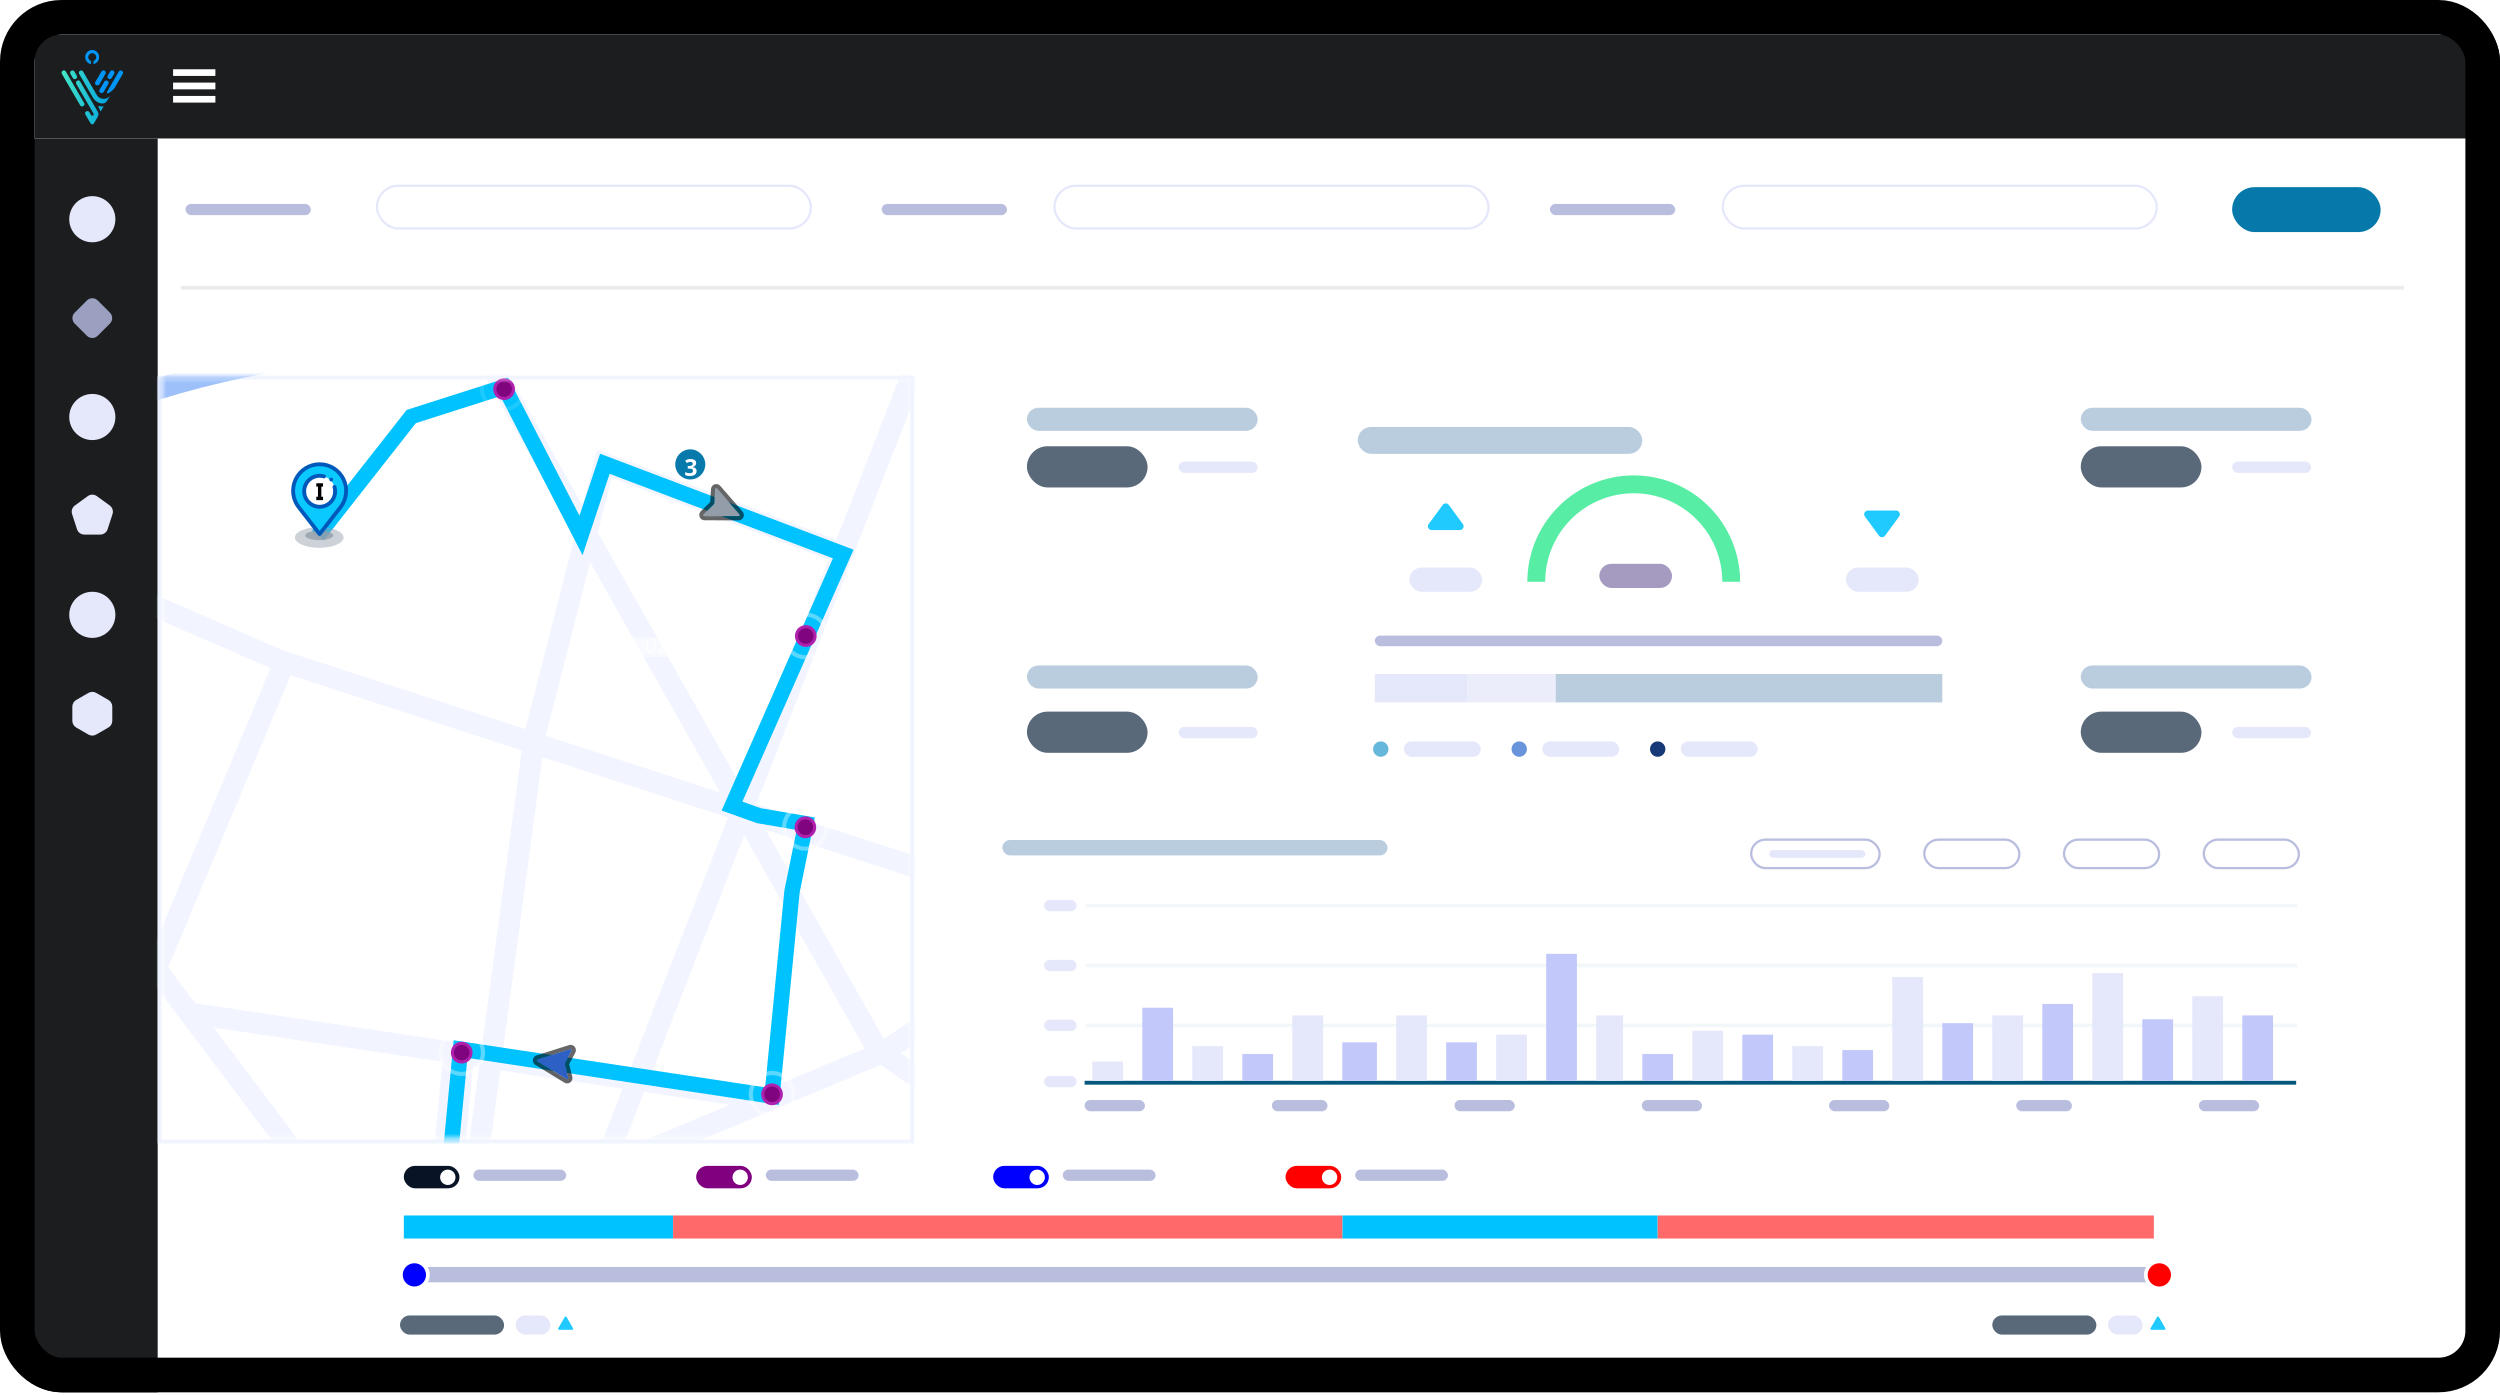 <svg width="473" height="264" viewBox="0 0 473 264" fill="none" xmlns="http://www.w3.org/2000/svg">
<g clip-path="url(#clip0_867_5968)">
<rect width="473" height="263.425" rx="11.643" fill="white"/>
<path d="M6.549 6.555H475.183V26.202H6.549V6.555Z" fill="#1B1D1E"/>
<path d="M15.168 19.928L11.704 13.971C11.579 13.767 11.657 13.501 11.861 13.375C11.923 13.344 12.002 13.312 12.08 13.312C12.237 13.312 12.378 13.391 12.456 13.532L15.921 19.489C15.999 19.63 15.999 19.787 15.921 19.928C15.796 20.132 15.529 20.21 15.325 20.085C15.247 20.053 15.2 19.991 15.168 19.928ZM14.526 14.316L14.087 13.548C14.008 13.407 13.867 13.328 13.711 13.328C13.475 13.328 13.272 13.516 13.272 13.767C13.272 13.845 13.287 13.924 13.334 13.987L13.773 14.755C13.852 14.896 13.993 14.974 14.149 14.974C14.385 14.974 14.588 14.786 14.588 14.535C14.588 14.457 14.573 14.379 14.526 14.316ZM17.457 23.534C17.583 23.534 17.708 23.471 17.771 23.346L18.508 22.076C18.68 21.794 18.68 21.433 18.508 21.151L15.184 15.429C15.106 15.288 14.965 15.209 14.808 15.209C14.573 15.209 14.369 15.398 14.369 15.648C14.369 15.727 14.385 15.805 14.432 15.868L17.692 21.48C17.739 21.558 17.739 21.668 17.692 21.762C17.614 21.888 17.442 21.935 17.316 21.856C17.269 21.825 17.238 21.794 17.222 21.762L16.909 21.229C16.783 21.025 16.517 20.947 16.313 21.073C16.25 21.104 16.188 21.166 16.156 21.229C16.078 21.37 16.078 21.527 16.156 21.668L16.956 23.032L17.144 23.346C17.206 23.455 17.332 23.534 17.457 23.534ZM20.859 18.062C20.373 18.752 19.417 18.909 18.727 18.423C18.555 18.298 18.414 18.157 18.32 17.984L15.733 13.548C15.655 13.407 15.513 13.328 15.357 13.328C15.121 13.328 14.918 13.516 14.918 13.767C14.918 13.845 14.933 13.924 14.98 13.987L17.598 18.486C17.661 18.58 17.708 18.674 17.787 18.752C18.461 19.567 19.464 19.818 20.044 19.348C20.091 19.301 20.138 19.27 20.169 19.223L20.859 18.062ZM19.041 21.104L19.621 20.116C19.354 20.163 19.072 20.132 18.805 20.053C18.727 20.022 18.649 20.069 18.633 20.148C18.617 20.179 18.617 20.226 18.633 20.257L19.041 21.104Z" fill="url(#paint0_linear_867_5968)"/>
<path d="M21.658 16.667L23.225 13.987C23.351 13.783 23.272 13.516 23.069 13.391C23.006 13.36 22.927 13.328 22.849 13.328C22.692 13.328 22.551 13.407 22.473 13.548L20.247 17.373C20.2 17.467 20.231 17.577 20.309 17.639C20.372 17.671 20.435 17.671 20.497 17.639C20.936 17.404 21.328 17.075 21.658 16.683C21.658 16.667 21.658 16.667 21.658 16.667ZM18.805 15.962L19.949 13.971C20.074 13.767 19.996 13.501 19.792 13.375C19.729 13.344 19.651 13.312 19.573 13.312C19.416 13.312 19.275 13.391 19.196 13.532L18.036 15.507C17.958 15.648 17.958 15.805 18.036 15.946C18.162 16.15 18.428 16.228 18.632 16.103C18.71 16.087 18.757 16.025 18.805 15.962ZM19.745 15.429L18.852 16.95C18.773 17.091 18.773 17.247 18.852 17.388V17.404C18.977 17.608 19.228 17.671 19.447 17.561C19.51 17.53 19.557 17.467 19.604 17.404L20.497 15.868C20.623 15.664 20.545 15.398 20.341 15.288C20.278 15.256 20.2 15.225 20.121 15.225H20.106C19.965 15.209 19.823 15.288 19.745 15.429ZM21.14 14.739L21.595 13.971C21.72 13.767 21.642 13.501 21.438 13.375C21.375 13.344 21.297 13.312 21.219 13.312C21.062 13.312 20.921 13.391 20.842 13.532L20.388 14.316C20.262 14.52 20.341 14.786 20.545 14.912C20.607 14.943 20.686 14.974 20.764 14.974C20.921 14.959 21.062 14.88 21.14 14.739Z" fill="#0096F9"/>
<path d="M17.301 9.456C16.564 9.551 16.031 10.24 16.125 10.977C16.203 11.557 16.642 12.027 17.207 12.137V11.526C16.815 11.385 16.595 10.961 16.736 10.569C16.878 10.178 17.301 9.958 17.693 10.099C18.085 10.24 18.304 10.664 18.163 11.056C18.085 11.275 17.912 11.447 17.693 11.526V12.137C18.43 11.98 18.884 11.259 18.727 10.523C18.602 9.864 17.991 9.409 17.301 9.456Z" fill="#0096F9"/>
<g clip-path="url(#clip1_867_5968)">
<path d="M40.752 13.102H32.747V14.365H40.752V13.102Z" fill="white"/>
<path d="M40.752 15.633H32.747V16.897H40.752V15.633Z" fill="white"/>
<path d="M40.752 18.156H32.747V19.42H40.752V18.156Z" fill="white"/>
</g>
<rect x="5.094" y="26.203" width="24.741" height="240.866" fill="#1B1D1E"/>
<rect x="35.102" y="38.578" width="23.707" height="2.126" rx="1.063" fill="#B9BEDF"/>
<rect x="166.809" y="38.578" width="23.707" height="2.126" rx="1.063" fill="#B9BEDF"/>
<rect x="293.249" y="38.578" width="23.707" height="2.126" rx="1.063" fill="#B9BEDF"/>
<rect x="89.565" y="221.289" width="17.561" height="2.126" rx="1.063" fill="#B9BEDF"/>
<rect x="376.943" y="248.883" width="19.695" height="3.627" rx="1.814" fill="#59697A"/>
<rect x="75.68" y="248.883" width="19.695" height="3.627" rx="1.814" fill="#59697A"/>
<rect x="398.828" y="248.883" width="6.565" height="3.627" rx="1.814" fill="#E5E7FA"/>
<rect x="97.564" y="248.883" width="6.565" height="3.627" rx="1.814" fill="#E5E7FA"/>
<rect x="144.883" y="221.289" width="17.561" height="2.126" rx="1.063" fill="#B9BEDF"/>
<rect x="201.077" y="221.289" width="17.561" height="2.126" rx="1.063" fill="#B9BEDF"/>
<rect x="256.396" y="221.289" width="17.561" height="2.126" rx="1.063" fill="#B9BEDF"/>
<rect x="71.316" y="35.15" width="82.111" height="8.078" rx="4.039" fill="white" stroke="#E5E7FA" stroke-width="0.425"/>
<rect x="199.509" y="35.15" width="82.111" height="8.078" rx="4.039" fill="white" stroke="#E5E7FA" stroke-width="0.425"/>
<rect x="325.948" y="35.15" width="82.111" height="8.078" rx="4.039" fill="white" stroke="#E5E7FA" stroke-width="0.425"/>
<g filter="url(#filter0_d_867_5968)">
<rect x="422.319" y="34.938" width="28.097" height="8.503" rx="4.251" fill="#0679AA"/>
</g>
<g filter="url(#filter1_d_867_5968)">
<rect x="186.289" y="72.055" width="58.215" height="24.741" rx="1.417" fill="white"/>
</g>
<rect x="194.294" y="77.148" width="43.661" height="4.366" rx="2.183" fill="#B9CDDF"/>
<rect x="223.004" y="87.336" width="14.927" height="2.126" rx="1.063" fill="#E5E7FA"/>
<rect x="194.294" y="84.43" width="22.829" height="7.794" rx="3.897" fill="#59697A"/>
<g filter="url(#filter2_d_867_5968)">
<rect x="385.677" y="72.055" width="58.215" height="24.741" rx="1.417" fill="white"/>
</g>
<rect x="393.682" y="77.148" width="43.661" height="4.366" rx="2.183" fill="#B9CDDF"/>
<rect x="422.32" y="87.336" width="14.927" height="2.126" rx="1.063" fill="#E5E7FA"/>
<rect x="393.682" y="84.43" width="22.829" height="7.794" rx="3.897" fill="#59697A"/>
<g filter="url(#filter3_d_867_5968)">
<rect x="186.128" y="121.539" width="58.215" height="24.741" rx="1.417" fill="white"/>
</g>
<rect x="194.295" y="125.906" width="43.661" height="4.366" rx="2.183" fill="#B9CDDF"/>
<rect x="223.006" y="137.547" width="14.927" height="2.126" rx="1.063" fill="#E5E7FA"/>
<rect x="194.295" y="134.641" width="22.829" height="7.794" rx="3.897" fill="#59697A"/>
<g filter="url(#filter4_d_867_5968)">
<rect x="186.127" y="149.727" width="257.266" height="66.604" rx="1.417" fill="white"/>
</g>
<rect x="197.541" y="170.273" width="6.146" height="2.126" rx="1.063" fill="#E5E7FA"/>
<rect x="197.541" y="181.609" width="6.146" height="2.126" rx="1.063" fill="#E5E7FA"/>
<rect x="197.541" y="192.945" width="6.146" height="2.126" rx="1.063" fill="#E5E7FA"/>
<rect x="197.541" y="203.57" width="6.146" height="2.126" rx="1.063" fill="#E5E7FA"/>
<rect x="205.209" y="208.125" width="11.415" height="2.126" rx="1.063" fill="#B9BEDF"/>
<rect x="240.638" y="208.125" width="10.537" height="2.126" rx="1.063" fill="#B9BEDF"/>
<rect x="275.188" y="208.125" width="11.415" height="2.126" rx="1.063" fill="#B9BEDF"/>
<rect x="310.616" y="208.125" width="11.415" height="2.126" rx="1.063" fill="#B9BEDF"/>
<rect x="346.045" y="208.125" width="11.415" height="2.126" rx="1.063" fill="#B9BEDF"/>
<rect x="381.473" y="208.125" width="10.537" height="2.126" rx="1.063" fill="#B9BEDF"/>
<rect x="416.023" y="208.125" width="11.415" height="2.126" rx="1.063" fill="#B9BEDF"/>
<rect x="189.639" y="158.93" width="72.877" height="2.911" rx="1.455" fill="#B9CDDF"/>
<rect x="334.737" y="160.836" width="18.192" height="1.455" rx="0.728" fill="#E5E7FA"/>
<rect x="331.318" y="158.859" width="24.305" height="5.385" rx="2.692" stroke="#B9BEDF" stroke-width="0.437"/>
<rect x="364.064" y="158.859" width="18.002" height="5.385" rx="2.692" fill="white" stroke="#B9BEDF" stroke-width="0.437"/>
<rect x="390.507" y="158.859" width="18.002" height="5.385" rx="2.692" fill="white" stroke="#B9BEDF" stroke-width="0.437"/>
<rect x="416.951" y="158.859" width="18.002" height="5.385" rx="2.692" fill="white" stroke="#B9BEDF" stroke-width="0.437"/>
<rect x="205.443" y="170.984" width="229.169" height="0.709" fill="#F2F8FA"/>
<rect x="205.443" y="182.32" width="229.169" height="0.709" fill="#F2F8FA"/>
<rect x="205.443" y="193.648" width="229.169" height="0.709" fill="#F2F8FA"/>
<rect x="205.209" y="204.492" width="229.223" height="0.728" fill="#04587E"/>
<rect x="206.664" y="200.852" width="5.822" height="3.638" fill="#E5E7FA"/>
<rect x="216.124" y="190.664" width="5.822" height="13.826" fill="#C3C8FB"/>
<rect x="225.584" y="197.938" width="5.822" height="6.549" fill="#E5E7FA"/>
<rect x="235.044" y="199.398" width="5.822" height="5.094" fill="#C3C8FB"/>
<rect x="244.504" y="192.117" width="5.822" height="12.371" fill="#E5E7FA"/>
<rect x="253.964" y="197.211" width="6.549" height="7.277" fill="#C3C8FB"/>
<rect x="264.151" y="192.117" width="5.822" height="12.371" fill="#E5E7FA"/>
<rect x="273.611" y="197.211" width="5.822" height="7.277" fill="#C3C8FB"/>
<rect x="283.071" y="195.758" width="5.822" height="8.732" fill="#E5E7FA"/>
<rect x="292.532" y="180.477" width="5.822" height="24.014" fill="#C3C8FB"/>
<rect x="301.992" y="192.117" width="5.094" height="12.371" fill="#E5E7FA"/>
<rect x="310.724" y="199.398" width="5.822" height="5.094" fill="#C3C8FB"/>
<rect x="320.184" y="195.031" width="5.822" height="9.46" fill="#E5E7FA"/>
<rect x="329.645" y="195.758" width="5.822" height="8.732" fill="#C3C8FB"/>
<rect x="339.104" y="197.938" width="5.822" height="6.549" fill="#E5E7FA"/>
<rect x="348.564" y="198.672" width="5.822" height="5.822" fill="#C3C8FB"/>
<rect x="358.024" y="184.844" width="5.822" height="19.648" fill="#E5E7FA"/>
<rect x="367.484" y="193.578" width="5.822" height="10.915" fill="#C3C8FB"/>
<rect x="376.944" y="192.117" width="5.822" height="12.371" fill="#E5E7FA"/>
<rect x="386.404" y="189.938" width="5.822" height="14.554" fill="#C3C8FB"/>
<rect x="395.864" y="184.117" width="5.822" height="20.375" fill="#E5E7FA"/>
<rect x="405.324" y="192.844" width="5.822" height="11.643" fill="#C3C8FB"/>
<rect x="414.784" y="188.484" width="5.822" height="16.009" fill="#E5E7FA"/>
<rect x="424.244" y="192.117" width="5.822" height="12.371" fill="#C3C8FB"/>
<g filter="url(#filter5_d_867_5968)">
<rect x="385.441" y="121.539" width="58.215" height="24.741" rx="1.417" fill="white"/>
</g>
<rect x="393.681" y="125.906" width="43.661" height="4.366" rx="2.183" fill="#B9CDDF"/>
<rect x="422.319" y="137.547" width="14.927" height="2.126" rx="1.063" fill="#E5E7FA"/>
<rect x="393.681" y="134.641" width="22.829" height="7.794" rx="3.897" fill="#59697A"/>
<rect x="76.407" y="229.961" width="50.938" height="4.366" fill="#00C2FF"/>
<rect x="79.006" y="239.711" width="331.9" height="2.911" fill="#B9BEDF"/>
<rect x="253.964" y="229.961" width="59.671" height="4.366" fill="#00C2FF"/>
<rect x="127.346" y="229.961" width="126.618" height="4.366" fill="#FF6969"/>
<rect x="313.635" y="229.961" width="93.872" height="4.366" fill="#FF6969"/>
<path d="M408.122 249.168C408.195 249.041 408.378 249.041 408.451 249.168L409.692 251.318C409.765 251.445 409.674 251.603 409.528 251.603H407.045C406.899 251.603 406.807 251.445 406.88 251.318L408.122 249.168Z" fill="#20CAFF"/>
<path d="M106.857 249.168C106.93 249.041 107.113 249.041 107.186 249.168L108.428 251.318C108.501 251.445 108.409 251.603 108.263 251.603H105.78C105.634 251.603 105.542 251.445 105.616 251.318L106.857 249.168Z" fill="#20CAFF"/>
<rect x="30.199" y="71.442" width="142.393" height="144.526" fill="white" stroke="#F0F4FF" stroke-width="0.728"/>
<mask id="mask0_867_5968" style="mask-type:alpha" maskUnits="userSpaceOnUse" x="30" y="71" width="143" height="145">
<rect x="30.564" y="71.328" width="141.9" height="144.083" fill="#D9D9D9"/>
</mask>
<g mask="url(#mask0_867_5968)">
<path d="M-210.409 356.618L166.706 199.26L325.107 96.347L386.082 -31.133" stroke="#F2F5FF" stroke-width="4.044"/>
<path d="M34.815 -33.789L166.043 198.596L290.644 286.238L326.433 415.71" stroke="#F2F5FF" stroke-width="4.044"/>
<path d="M408.616 88.38L383.431 91.7L337.7 132.201L312.394 208.753M-85.809 -28.477L-12.904 83.732L11.618 106.971L52.71 124.898L356.92 223.827L327.758 303.502L356.92 322.093L349.63 412.391" stroke="#F2F5FF" stroke-width="4.044"/>
<path d="M158.752 417.702L131.578 390.48L-156.063 299.518L-211.735 193.948M67.29 -33.125L-53.997 21.983" stroke="#F2F5FF" stroke-width="4.044"/>
<path d="M48.069 390.48L213.098 -33.125" stroke="#F2F5FF" stroke-width="4.044"/>
<path d="M86.876 198.484L81.864 250.698L153.028 262.747" stroke="#F2F5FF" stroke-width="5.822"/>
<path d="M94.892 269.998L29.512 183.32L53.798 125.406" stroke="#F2F5FF" stroke-width="4.044"/>
<path d="M146.513 208.24L35.758 191.672" stroke="#F2F5FF" stroke-width="4.044"/>
<path d="M160.077 104.982L114.346 87.719L101.091 139.507L94.794 186.316L88.498 233.125" stroke="#F2F5FF" stroke-width="4.044"/>
<path d="M187.914 -31.133C177.531 -2.804 137.279 56.51 59.337 67.133C-38.09 80.412 -72.553 158.759 -92.436 181.334C-112.32 203.908 -183.236 278.935 -242.885 282.255" stroke="#9DC0FA" stroke-width="4.044"/>
<path d="M130.896 258.609L82.151 250.362L87.134 198.491L146.061 207.389L149.852 168.649L152.453 155.844L143.571 154.325L138.493 152.512L159.542 104.817L114.438 87.747L109.928 101.303L95.394 73.188L77.815 78.804L60.139 101.302" stroke="#00C2FF" stroke-width="2.911"/>
<path fill-rule="evenodd" clip-rule="evenodd" d="M139.897 97.3L135.683 92.443C135.656 92.411 135.619 92.388 135.578 92.377C135.538 92.367 135.495 92.368 135.455 92.381C135.415 92.395 135.38 92.42 135.355 92.453C135.329 92.486 135.314 92.527 135.311 92.569L135.134 95.323L133.153 97.276C133.123 97.306 133.103 97.344 133.094 97.385C133.086 97.426 133.09 97.469 133.106 97.508C133.122 97.547 133.149 97.58 133.184 97.604C133.218 97.627 133.259 97.64 133.301 97.64L139.736 97.651C139.776 97.651 139.816 97.64 139.85 97.618C139.885 97.596 139.912 97.565 139.929 97.528C139.946 97.49 139.952 97.449 139.946 97.409C139.94 97.369 139.923 97.331 139.897 97.3Z" fill="#929DA9"/>
<path fill-rule="evenodd" clip-rule="evenodd" d="M139.93 97.534C139.963 97.463 139.957 97.375 139.897 97.306L135.684 92.449C135.559 92.305 135.324 92.385 135.312 92.575L135.135 95.33L133.154 97.283C133.019 97.416 133.113 97.647 133.303 97.647L139.737 97.658C139.828 97.658 139.898 97.605 139.93 97.534ZM140.647 97.864C140.484 98.219 140.126 98.449 139.735 98.448L133.301 98.437C132.959 98.436 132.645 98.264 132.461 97.976C132.276 97.686 132.251 97.328 132.393 97.017C132.444 96.907 132.514 96.807 132.601 96.72L134.368 94.978L134.525 92.524C134.533 92.4 134.563 92.281 134.614 92.169C134.756 91.859 135.043 91.645 135.382 91.596C135.719 91.547 136.055 91.673 136.279 91.931L140.492 96.788C140.749 97.085 140.81 97.507 140.647 97.864Z" fill="black" fill-opacity="0.6"/>
<path fill-rule="evenodd" clip-rule="evenodd" d="M101.713 200.807L107.198 204.156C107.234 204.178 107.275 204.189 107.317 204.187C107.359 204.185 107.4 204.171 107.434 204.146C107.467 204.121 107.493 204.086 107.508 204.047C107.522 204.007 107.524 203.964 107.514 203.923L106.85 201.245L108.147 198.782C108.166 198.745 108.174 198.703 108.17 198.661C108.165 198.619 108.149 198.579 108.122 198.547C108.095 198.515 108.059 198.491 108.018 198.479C107.978 198.467 107.935 198.468 107.895 198.48L101.76 200.423C101.721 200.436 101.687 200.459 101.661 200.49C101.635 200.521 101.618 200.559 101.613 200.6C101.608 200.64 101.615 200.681 101.633 200.718C101.65 200.755 101.678 200.786 101.713 200.807Z" fill="#2D60C5"/>
<path fill-rule="evenodd" clip-rule="evenodd" d="M101.612 200.607C101.603 200.684 101.634 200.766 101.712 200.814L107.197 204.163C107.359 204.262 107.559 204.115 107.514 203.93L106.849 201.251L108.145 198.789C108.234 198.621 108.074 198.43 107.894 198.487L101.759 200.43C101.672 200.457 101.621 200.529 101.612 200.607ZM100.83 200.51C100.877 200.122 101.149 199.795 101.521 199.677L107.656 197.734C107.982 197.631 108.334 197.699 108.596 197.918C108.86 198.138 108.993 198.471 108.951 198.811C108.936 198.931 108.9 199.048 108.842 199.157L107.686 201.353L108.279 203.74C108.309 203.86 108.316 203.983 108.301 204.105C108.26 204.444 108.051 204.735 107.743 204.885C107.436 205.033 107.079 205.016 106.787 204.838L101.302 201.488C100.967 201.284 100.782 200.9 100.83 200.51Z" fill="black" fill-opacity="0.6"/>
<path d="M130.599 91.107C128.813 91.107 127.36 89.651 127.36 87.862C127.36 86.073 128.813 84.617 130.599 84.617C132.385 84.617 133.838 86.073 133.838 87.862C133.838 89.651 132.385 91.107 130.599 91.107Z" fill="#0779AA"/>
<path d="M130.599 85.016C129.028 85.016 127.754 86.292 127.754 87.866C127.754 89.44 129.028 90.716 130.599 90.716C132.17 90.716 133.444 89.44 133.444 87.866C133.444 86.292 132.17 85.016 130.599 85.016ZM130.599 84.227C132.602 84.227 134.232 85.859 134.232 87.866C134.232 89.873 132.602 91.506 130.599 91.506C128.596 91.506 126.966 89.873 126.966 87.866C126.966 85.859 128.596 84.227 130.599 84.227Z" fill="white"/>
<path d="M131.709 87.593C131.709 87.736 131.679 87.861 131.619 87.966C131.559 88.071 131.478 88.157 131.376 88.224C131.275 88.291 131.161 88.34 131.034 88.372V88.385C131.285 88.416 131.475 88.493 131.604 88.615C131.735 88.737 131.801 88.901 131.801 89.106C131.801 89.288 131.756 89.451 131.666 89.595C131.578 89.739 131.441 89.852 131.256 89.934C131.071 90.017 130.833 90.058 130.541 90.058C130.369 90.058 130.208 90.044 130.059 90.016C129.911 89.989 129.771 89.947 129.64 89.89V89.328C129.774 89.397 129.914 89.448 130.061 89.484C130.207 89.518 130.344 89.535 130.471 89.535C130.707 89.535 130.872 89.495 130.966 89.414C131.061 89.331 131.109 89.216 131.109 89.068C131.109 88.981 131.087 88.908 131.043 88.848C130.999 88.788 130.922 88.743 130.812 88.711C130.704 88.68 130.552 88.664 130.357 88.664H130.121V88.158H130.362C130.554 88.158 130.7 88.14 130.799 88.105C130.9 88.068 130.969 88.018 131.004 87.955C131.041 87.891 131.06 87.819 131.06 87.738C131.06 87.627 131.026 87.54 130.957 87.477C130.889 87.415 130.775 87.383 130.616 87.383C130.516 87.383 130.425 87.396 130.343 87.422C130.261 87.446 130.188 87.476 130.123 87.511C130.057 87.546 130 87.579 129.95 87.612L129.644 87.157C129.767 87.069 129.91 86.995 130.074 86.937C130.239 86.879 130.435 86.85 130.663 86.85C130.984 86.85 131.239 86.914 131.427 87.044C131.615 87.173 131.709 87.356 131.709 87.593Z" fill="white"/>
<path d="M60.373 95.89C62.096 95.89 63.492 94.491 63.492 92.766C63.492 91.04 62.096 89.641 60.373 89.641C58.65 89.641 57.254 91.04 57.254 92.766C57.254 94.491 58.65 95.89 60.373 95.89Z" fill="white"/>
<path opacity="0.45" d="M60.403 103.65C62.948 103.65 65.012 102.772 65.012 101.688C65.012 100.605 62.948 99.727 60.403 99.727C57.857 99.727 55.794 100.605 55.794 101.688C55.794 102.772 57.857 103.65 60.403 103.65Z" fill="#929DA9"/>
<path opacity="0.8" d="M60.402 102.195C61.87 102.195 63.06 101.798 63.06 101.309C63.06 100.819 61.87 100.422 60.402 100.422C58.934 100.422 57.744 100.819 57.744 101.309C57.744 101.798 58.934 102.195 60.402 102.195Z" fill="#929DA9"/>
<path d="M65.493 92.864C65.493 92.058 65.3 91.263 64.928 90.547C64.557 89.831 64.02 89.215 63.361 88.751C62.703 88.287 61.942 87.989 61.144 87.881C60.346 87.773 59.534 87.859 58.776 88.132C58.019 88.405 57.337 88.856 56.79 89.448C56.243 90.04 55.846 90.755 55.633 91.533C55.42 92.311 55.397 93.129 55.565 93.918C55.734 94.707 56.09 95.443 56.602 96.065H56.599L60.474 101.04L64.367 96.041C65.097 95.144 65.496 94.022 65.493 92.864ZM60.474 95.878C59.895 95.878 59.328 95.706 58.847 95.384C58.365 95.062 57.99 94.603 57.768 94.067C57.546 93.531 57.488 92.941 57.601 92.372C57.714 91.803 57.993 91.281 58.403 90.87C58.812 90.46 59.334 90.18 59.902 90.067C60.47 89.954 61.059 90.012 61.594 90.234C62.13 90.456 62.587 90.832 62.909 91.315C63.23 91.797 63.402 92.364 63.402 92.945C63.402 93.33 63.326 93.712 63.179 94.068C63.032 94.424 62.816 94.747 62.544 95.02C62.272 95.292 61.949 95.508 61.593 95.656C61.237 95.803 60.856 95.879 60.472 95.878H60.474Z" fill="#0AC9FF"/>
<path d="M60.474 101.404C60.419 101.404 60.364 101.391 60.314 101.367C60.264 101.343 60.22 101.307 60.186 101.263L56.312 96.291C56.305 96.282 56.299 96.273 56.293 96.264C55.652 95.473 55.248 94.516 55.127 93.504C55.006 92.492 55.174 91.466 55.611 90.546C56.048 89.625 56.737 88.848 57.597 88.303C58.457 87.759 59.454 87.469 60.471 87.469C61.489 87.468 62.485 87.756 63.346 88.3C64.207 88.843 64.896 89.62 65.335 90.54C65.773 91.459 65.942 92.485 65.823 93.497C65.704 94.509 65.301 95.467 64.66 96.259L64.657 96.264L60.764 101.263C60.729 101.307 60.685 101.343 60.635 101.367C60.585 101.392 60.53 101.404 60.474 101.404ZM56.913 95.873L60.472 100.442L64.068 95.825C64.073 95.819 64.077 95.813 64.082 95.807C64.638 95.123 64.989 94.294 65.093 93.417C65.198 92.541 65.052 91.652 64.672 90.856C64.292 90.059 63.694 89.387 62.948 88.917C62.202 88.447 61.338 88.2 60.457 88.203C59.575 88.206 58.713 88.459 57.97 88.934C57.227 89.409 56.634 90.085 56.26 90.884C55.885 91.683 55.745 92.573 55.856 93.449C55.966 94.325 56.322 95.151 56.883 95.832C56.894 95.845 56.904 95.859 56.913 95.873Z" fill="#0059BA"/>
<path d="M60.473 96.249C60.001 96.249 59.534 96.147 59.104 95.951C58.674 95.754 58.292 95.466 57.983 95.108C57.673 94.75 57.445 94.33 57.312 93.875C57.179 93.421 57.146 92.943 57.214 92.474C57.282 92.006 57.45 91.557 57.706 91.159C57.962 90.762 58.301 90.424 58.699 90.169C59.097 89.913 59.545 89.747 60.013 89.681C60.481 89.615 60.958 89.65 61.411 89.785C61.504 89.812 61.583 89.876 61.629 89.961C61.675 90.047 61.686 90.147 61.658 90.24C61.631 90.334 61.567 90.412 61.482 90.459C61.397 90.505 61.296 90.516 61.203 90.488C60.657 90.326 60.073 90.35 59.542 90.558C59.011 90.766 58.565 91.145 58.274 91.635C57.982 92.126 57.862 92.699 57.933 93.265C58.003 93.832 58.26 94.358 58.662 94.762C59.065 95.166 59.59 95.424 60.156 95.495C60.721 95.566 61.294 95.446 61.783 95.154C62.273 94.863 62.652 94.416 62.86 93.885C63.067 93.353 63.093 92.768 62.931 92.221C62.904 92.127 62.914 92.027 62.961 91.941C63.007 91.856 63.085 91.793 63.178 91.765C63.272 91.737 63.372 91.748 63.457 91.794C63.542 91.841 63.606 91.92 63.633 92.013C63.779 92.505 63.807 93.025 63.717 93.53C63.627 94.036 63.42 94.513 63.113 94.925C62.806 95.336 62.408 95.67 61.95 95.9C61.492 96.13 60.986 96.249 60.473 96.249Z" fill="#0059BA"/>
<path d="M62.668 91.09C62.62 91.091 62.572 91.081 62.528 91.063C62.483 91.044 62.443 91.017 62.409 90.983L62.402 90.976C62.337 90.907 62.302 90.815 62.304 90.72C62.305 90.625 62.344 90.534 62.411 90.467C62.478 90.4 62.569 90.361 62.663 90.359C62.758 90.358 62.85 90.393 62.919 90.458L62.926 90.465C62.977 90.516 63.012 90.581 63.026 90.652C63.041 90.724 63.033 90.797 63.006 90.865C62.978 90.931 62.931 90.989 62.871 91.029C62.81 91.069 62.74 91.091 62.667 91.091L62.668 91.09Z" fill="#0059BA"/>
<path d="M60.798 93.986H61.117V94.625H59.841V93.986H60.16V92.069H59.841V91.43H61.117V92.069H60.798V93.986Z" fill="black"/>
<path d="M87.353 201.217C88.487 201.217 89.406 200.294 89.406 199.155C89.406 198.017 88.487 197.094 87.353 197.094C86.22 197.094 85.301 198.017 85.301 199.155C85.301 200.294 86.22 201.217 87.353 201.217Z" fill="#AF21AD"/>
<path d="M87.357 200.625C88.168 200.625 88.827 199.966 88.827 199.152C88.827 198.339 88.168 197.68 87.357 197.68C86.545 197.68 85.887 198.339 85.887 199.152C85.887 199.966 86.545 200.625 87.357 200.625Z" fill="#7F047D"/>
<path d="M87.353 203.181C89.575 203.181 91.376 201.374 91.376 199.145C91.376 196.916 89.575 195.109 87.353 195.109C85.131 195.109 83.33 196.916 83.33 199.145C83.33 201.374 85.131 203.181 87.353 203.181Z" stroke="white" stroke-opacity="0.36" stroke-width="0.795"/>
<path d="M146.073 209.108C147.206 209.108 148.125 208.185 148.125 207.046C148.125 205.907 147.206 204.984 146.073 204.984C144.939 204.984 144.021 205.907 144.021 207.046C144.021 208.185 144.939 209.108 146.073 209.108Z" fill="#AF21AD"/>
<path d="M146.075 208.516C146.887 208.516 147.545 207.856 147.545 207.043C147.545 206.23 146.887 205.57 146.075 205.57C145.264 205.57 144.605 206.23 144.605 207.043C144.605 207.856 145.264 208.516 146.075 208.516Z" fill="#7F047D"/>
<path d="M146.074 211.087C148.295 211.087 150.097 209.28 150.097 207.051C150.097 204.822 148.295 203.016 146.074 203.016C143.852 203.016 142.051 204.822 142.051 207.051C142.051 209.28 143.852 211.087 146.074 211.087Z" stroke="white" stroke-opacity="0.36" stroke-width="0.795"/>
<path d="M152.379 158.584C153.512 158.584 154.431 157.661 154.431 156.523C154.431 155.384 153.512 154.461 152.379 154.461C151.245 154.461 150.326 155.384 150.326 156.523C150.326 157.661 151.245 158.584 152.379 158.584Z" fill="#AF21AD"/>
<path d="M152.383 157.992C153.195 157.992 153.853 157.333 153.853 156.519C153.853 155.706 153.195 155.047 152.383 155.047C151.571 155.047 150.913 155.706 150.913 156.519C150.913 157.333 151.571 157.992 152.383 157.992Z" fill="#7F047D"/>
<path d="M152.378 160.564C154.6 160.564 156.401 158.757 156.401 156.528C156.401 154.299 154.6 152.492 152.378 152.492C150.157 152.492 148.355 154.299 148.355 156.528C148.355 158.757 150.157 160.564 152.378 160.564Z" stroke="white" stroke-opacity="0.36" stroke-width="0.795"/>
<path d="M152.453 122.397C153.586 122.397 154.505 121.474 154.505 120.335C154.505 119.196 153.586 118.273 152.453 118.273C151.319 118.273 150.4 119.196 150.4 120.335C150.4 121.474 151.319 122.397 152.453 122.397Z" fill="#AF21AD"/>
<path d="M152.454 121.805C153.266 121.805 153.924 121.145 153.924 120.332C153.924 119.519 153.266 118.859 152.454 118.859C151.643 118.859 150.984 119.519 150.984 120.332C150.984 121.145 151.643 121.805 152.454 121.805Z" fill="#7F047D"/>
<path d="M152.452 124.368C154.673 124.368 156.475 122.561 156.475 120.333C156.475 118.104 154.673 116.297 152.452 116.297C150.23 116.297 148.429 118.104 148.429 120.333C148.429 122.561 150.23 124.368 152.452 124.368Z" stroke="white" stroke-opacity="0.36" stroke-width="0.795"/>
<path d="M95.379 75.686C96.512 75.686 97.431 74.763 97.431 73.624C97.431 72.486 96.512 71.562 95.379 71.562C94.245 71.562 93.326 72.486 93.326 73.624C93.326 74.763 94.245 75.686 95.379 75.686Z" fill="#AF21AD"/>
<path d="M95.381 75.094C96.193 75.094 96.851 74.434 96.851 73.621C96.851 72.808 96.193 72.148 95.381 72.148C94.569 72.148 93.911 72.808 93.911 73.621C93.911 74.434 94.569 75.094 95.381 75.094Z" fill="#7F047D"/>
<path d="M95.184 77.47C97.406 77.47 99.207 75.663 99.207 73.434C99.207 71.205 97.406 69.398 95.184 69.398C92.962 69.398 91.161 71.205 91.161 73.434C91.161 75.663 92.962 77.47 95.184 77.47Z" stroke="white" stroke-opacity="0.12" stroke-width="0.795"/>
<path opacity="0.5" d="M111.042 209.975H98.939L100.83 206.289H112.997L111.042 209.975Z" fill="white"/>
<path d="M105.146 206.847V208.316C105.146 208.476 105.113 208.619 105.048 208.745C104.984 208.87 104.887 208.969 104.756 209.041C104.626 209.113 104.462 209.148 104.266 209.148C103.985 209.148 103.771 209.072 103.624 208.92C103.478 208.768 103.405 208.564 103.405 208.31V206.847H103.671V208.318C103.671 208.51 103.722 208.659 103.823 208.763C103.926 208.868 104.078 208.92 104.281 208.92C104.42 208.92 104.533 208.895 104.621 208.845C104.71 208.795 104.776 208.724 104.818 208.634C104.862 208.543 104.884 208.438 104.884 208.319V206.847H105.146ZM107.082 209.117H105.595V208.901L106.202 208.285C106.315 208.171 106.409 208.07 106.486 207.981C106.564 207.892 106.623 207.804 106.663 207.718C106.703 207.631 106.723 207.536 106.723 207.433C106.723 207.304 106.685 207.206 106.609 207.139C106.533 207.071 106.433 207.037 106.309 207.037C106.2 207.037 106.104 207.055 106.02 207.092C105.936 207.13 105.85 207.183 105.762 207.251L105.624 207.077C105.684 207.026 105.749 206.981 105.82 206.942C105.891 206.903 105.967 206.871 106.048 206.849C106.13 206.826 106.217 206.815 106.309 206.815C106.449 206.815 106.569 206.839 106.671 206.888C106.772 206.936 106.85 207.006 106.905 207.096C106.961 207.186 106.989 207.293 106.989 207.417C106.989 207.537 106.965 207.649 106.918 207.752C106.87 207.855 106.803 207.957 106.717 208.058C106.631 208.159 106.531 208.265 106.416 208.378L105.922 208.87V208.881H107.082V209.117ZM107.708 209.117L108.639 207.083H107.402V206.847H108.916V207.046L107.99 209.117H107.708Z" fill="white"/>
<path opacity="0.5" d="M129.958 124.303H117.854L119.746 120.617H131.913L129.958 124.303Z" fill="white"/>
<path d="M124.062 121.175V122.644C124.062 122.805 124.029 122.947 123.964 123.073C123.9 123.198 123.803 123.297 123.672 123.369C123.542 123.441 123.378 123.476 123.182 123.476C122.901 123.476 122.687 123.4 122.54 123.248C122.394 123.096 122.321 122.893 122.321 122.638V121.175H122.587V122.646C122.587 122.838 122.638 122.987 122.739 123.091C122.842 123.196 122.994 123.248 123.197 123.248C123.336 123.248 123.449 123.223 123.537 123.174C123.626 123.123 123.692 123.052 123.734 122.962C123.778 122.871 123.8 122.766 123.8 122.647V121.175H124.062ZM125.998 123.445H124.511V123.229L125.118 122.613C125.231 122.499 125.325 122.398 125.402 122.309C125.48 122.22 125.539 122.132 125.579 122.046C125.619 121.959 125.639 121.864 125.639 121.761C125.639 121.632 125.601 121.534 125.525 121.467C125.449 121.399 125.349 121.365 125.225 121.365C125.116 121.365 125.02 121.383 124.936 121.421C124.852 121.458 124.766 121.511 124.678 121.579L124.54 121.405C124.6 121.354 124.665 121.309 124.736 121.27C124.807 121.231 124.883 121.2 124.964 121.177C125.046 121.154 125.133 121.143 125.225 121.143C125.365 121.143 125.485 121.167 125.587 121.216C125.688 121.264 125.766 121.334 125.821 121.424C125.877 121.514 125.905 121.621 125.905 121.745C125.905 121.865 125.881 121.977 125.834 122.081C125.786 122.183 125.719 122.285 125.633 122.386C125.547 122.487 125.447 122.593 125.332 122.706L124.838 123.198V123.209H125.998V123.445ZM126.624 123.445L127.555 121.411H126.318V121.175H127.832V121.374L126.906 123.445H126.624Z" fill="white"/>
</g>
<rect x="34.226" y="54.07" width="420.582" height="0.709" fill="#EBEBEB"/>
<rect x="76.397" y="220.578" width="10.537" height="4.251" rx="2.126" fill="#081325"/>
<rect x="131.712" y="220.578" width="10.537" height="4.251" rx="2.126" fill="#800080"/>
<rect x="187.906" y="220.578" width="10.537" height="4.251" rx="2.126" fill="#0000FF"/>
<rect x="243.224" y="220.578" width="10.537" height="4.251" rx="2.126" fill="#FF0000"/>
<path d="M84.725 224.2C85.529 224.2 86.18 223.548 86.18 222.744C86.18 221.941 85.529 221.289 84.725 221.289C83.921 221.289 83.269 221.941 83.269 222.744C83.269 223.548 83.921 224.2 84.725 224.2Z" fill="white"/>
<path d="M140.041 224.2C140.845 224.2 141.497 223.548 141.497 222.744C141.497 221.941 140.845 221.289 140.041 221.289C139.238 221.289 138.586 221.941 138.586 222.744C138.586 223.548 139.238 224.2 140.041 224.2Z" fill="white"/>
<path d="M196.237 224.2C197.04 224.2 197.692 223.548 197.692 222.744C197.692 221.941 197.04 221.289 196.237 221.289C195.433 221.289 194.781 221.941 194.781 222.744C194.781 223.548 195.433 224.2 196.237 224.2Z" fill="white"/>
<path d="M251.552 224.2C252.356 224.2 253.007 223.548 253.007 222.744C253.007 221.941 252.356 221.289 251.552 221.289C250.748 221.289 250.097 221.941 250.097 222.744C250.097 223.548 250.748 224.2 251.552 224.2Z" fill="white"/>
<circle cx="408.547" cy="241.208" r="2.556" fill="#FF0000" stroke="white" stroke-width="0.709"/>
<circle cx="78.403" cy="241.208" r="2.556" fill="#0000FF" stroke="white" stroke-width="0.709"/>
<circle cx="17.465" cy="41.475" r="4.366" fill="#E5E7FA"/>
<path d="M16.436 56.849C17.004 56.281 17.925 56.281 18.494 56.849L20.802 59.157C21.37 59.726 21.37 60.647 20.802 61.216L18.494 63.523C17.925 64.092 17.004 64.092 16.436 63.523L14.128 61.216C13.559 60.647 13.559 59.726 14.128 59.157L16.436 56.849Z" fill="#9BA0C1"/>
<circle cx="17.465" cy="78.897" r="4.366" fill="#E5E7FA"/>
<path d="M16.609 93.864C17.119 93.493 17.81 93.493 18.32 93.864L20.762 95.638C21.272 96.008 21.485 96.665 21.291 97.265L20.358 100.135C20.163 100.735 19.604 101.141 18.974 101.141H15.956C15.325 101.141 14.767 100.735 14.572 100.135L13.639 97.265C13.444 96.665 13.658 96.008 14.168 95.638L16.609 93.864Z" fill="#E5E7FA"/>
<circle cx="17.465" cy="116.327" r="4.366" fill="#E5E7FA"/>
<path d="M16.737 131.092C17.187 130.832 17.742 130.832 18.192 131.092L20.518 132.435C20.969 132.695 21.246 133.175 21.246 133.695V136.381C21.246 136.901 20.969 137.381 20.518 137.641L18.192 138.984C17.742 139.244 17.187 139.244 16.737 138.984L14.411 137.641C13.961 137.381 13.684 136.901 13.684 136.381V133.695C13.684 133.175 13.961 132.695 14.411 132.435L16.737 131.092Z" fill="#E5E7FA"/>
<g filter="url(#filter6_d_867_5968)">
<rect x="248.144" y="72.766" width="130.257" height="74.952" rx="1.417" fill="white"/>
</g>
<rect x="256.877" y="80.773" width="53.849" height="5.094" rx="2.547" fill="#B9CDDF"/>
<rect x="260.114" y="120.25" width="107.371" height="2.013" rx="1.007" fill="#B9BEDF"/>
<rect x="266.659" y="107.391" width="13.765" height="4.574" rx="2.287" fill="#E5E7FA"/>
<rect x="302.587" y="106.672" width="13.765" height="4.574" rx="2.287" fill="#A59BC1"/>
<rect x="349.251" y="107.391" width="13.765" height="4.574" rx="2.287" fill="#E5E7FA"/>
<path d="M260.116 127.523H277.564V132.892H260.116V127.523Z" fill="#E5E7FA"/>
<rect x="277.563" y="127.523" width="16.777" height="5.369" fill="#EBEDFB"/>
<rect x="294.34" y="127.523" width="73.146" height="5.369" fill="#B9CDDF"/>
<circle cx="261.242" cy="141.729" r="1.455" fill="#66B7DC"/>
<rect x="265.608" y="140.273" width="14.554" height="2.911" rx="1.455" fill="#E5E7FA"/>
<circle cx="287.44" cy="141.729" r="1.455" fill="#6894DB"/>
<rect x="291.806" y="140.273" width="14.554" height="2.911" rx="1.455" fill="#E5E7FA"/>
<circle cx="313.636" cy="141.729" r="1.455" fill="#173978"/>
<rect x="318.002" y="140.273" width="14.554" height="2.911" rx="1.455" fill="#E5E7FA"/>
<path d="M272.965 95.527C273.249 95.142 273.824 95.142 274.107 95.527L276.776 99.158C277.119 99.626 276.785 100.286 276.205 100.286H270.868C270.287 100.286 269.953 99.626 270.297 99.158L272.965 95.527Z" fill="#20CAFF"/>
<path d="M356.648 101.356C356.365 101.741 355.789 101.741 355.506 101.356L352.838 97.725C352.494 97.257 352.828 96.597 353.409 96.597L358.745 96.597C359.326 96.597 359.66 97.257 359.316 97.725L356.648 101.356Z" fill="#20CAFF"/>
<path d="M329.236 110.077C329.236 107.434 328.715 104.816 327.703 102.373C326.692 99.931 325.209 97.711 323.339 95.842C321.47 93.972 319.25 92.49 316.808 91.478C314.365 90.466 311.747 89.945 309.104 89.945C306.46 89.945 303.842 90.466 301.4 91.478C298.957 92.49 296.738 93.972 294.868 95.842C292.999 97.711 291.516 99.931 290.504 102.373C289.492 104.816 288.972 107.434 288.972 110.077H292.348C292.348 107.877 292.782 105.698 293.624 103.665C294.466 101.632 295.7 99.785 297.256 98.229C298.812 96.674 300.659 95.439 302.692 94.597C304.725 93.755 306.903 93.322 309.104 93.322C311.304 93.322 313.483 93.755 315.516 94.597C317.549 95.439 319.396 96.674 320.952 98.229C322.508 99.785 323.742 101.632 324.584 103.665C325.426 105.698 325.859 107.877 325.859 110.077H329.236Z" fill="#57EDA5"/>
</g>
<rect x="3.275" y="3.275" width="466.451" height="256.875" rx="8.368" stroke="black" stroke-width="6.549"/>
<defs>
<filter id="filter0_d_867_5968" x="420.902" y="33.993" width="30.932" height="11.334" filterUnits="userSpaceOnUse" color-interpolation-filters="sRGB">
<feFlood flood-opacity="0" result="BackgroundImageFix"/>
<feColorMatrix in="SourceAlpha" type="matrix" values="0 0 0 0 0 0 0 0 0 0 0 0 0 0 0 0 0 0 127 0" result="hardAlpha"/>
<feOffset dy="0.472"/>
<feGaussianBlur stdDeviation="0.709"/>
<feComposite in2="hardAlpha" operator="out"/>
<feColorMatrix type="matrix" values="0 0 0 0 0.058 0 0 0 0 0.394 0 0 0 0 0.5 0 0 0 0.2 0"/>
<feBlend mode="normal" in2="BackgroundImageFix" result="effect1_dropShadow_867_5968"/>
<feBlend mode="normal" in="SourceGraphic" in2="effect1_dropShadow_867_5968" result="shape"/>
</filter>
<filter id="filter1_d_867_5968" x="181.253" y="67.71" width="68.287" height="34.813" filterUnits="userSpaceOnUse" color-interpolation-filters="sRGB">
<feFlood flood-opacity="0" result="BackgroundImageFix"/>
<feColorMatrix in="SourceAlpha" type="matrix" values="0 0 0 0 0 0 0 0 0 0 0 0 0 0 0 0 0 0 127 0" result="hardAlpha"/>
<feOffset dy="0.691"/>
<feGaussianBlur stdDeviation="2.518"/>
<feComposite in2="hardAlpha" operator="out"/>
<feColorMatrix type="matrix" values="0 0 0 0 0.058 0 0 0 0 0.394 0 0 0 0 0.5 0 0 0 0.16 0"/>
<feBlend mode="normal" in2="BackgroundImageFix" result="effect1_dropShadow_867_5968"/>
<feBlend mode="normal" in="SourceGraphic" in2="effect1_dropShadow_867_5968" result="shape"/>
</filter>
<filter id="filter2_d_867_5968" x="380.641" y="67.71" width="68.287" height="34.813" filterUnits="userSpaceOnUse" color-interpolation-filters="sRGB">
<feFlood flood-opacity="0" result="BackgroundImageFix"/>
<feColorMatrix in="SourceAlpha" type="matrix" values="0 0 0 0 0 0 0 0 0 0 0 0 0 0 0 0 0 0 127 0" result="hardAlpha"/>
<feOffset dy="0.691"/>
<feGaussianBlur stdDeviation="2.518"/>
<feComposite in2="hardAlpha" operator="out"/>
<feColorMatrix type="matrix" values="0 0 0 0 0.058 0 0 0 0 0.394 0 0 0 0 0.5 0 0 0 0.16 0"/>
<feBlend mode="normal" in2="BackgroundImageFix" result="effect1_dropShadow_867_5968"/>
<feBlend mode="normal" in="SourceGraphic" in2="effect1_dropShadow_867_5968" result="shape"/>
</filter>
<filter id="filter3_d_867_5968" x="181.092" y="117.195" width="68.287" height="34.813" filterUnits="userSpaceOnUse" color-interpolation-filters="sRGB">
<feFlood flood-opacity="0" result="BackgroundImageFix"/>
<feColorMatrix in="SourceAlpha" type="matrix" values="0 0 0 0 0 0 0 0 0 0 0 0 0 0 0 0 0 0 127 0" result="hardAlpha"/>
<feOffset dy="0.691"/>
<feGaussianBlur stdDeviation="2.518"/>
<feComposite in2="hardAlpha" operator="out"/>
<feColorMatrix type="matrix" values="0 0 0 0 0.058 0 0 0 0 0.394 0 0 0 0 0.5 0 0 0 0.16 0"/>
<feBlend mode="normal" in2="BackgroundImageFix" result="effect1_dropShadow_867_5968"/>
<feBlend mode="normal" in="SourceGraphic" in2="effect1_dropShadow_867_5968" result="shape"/>
</filter>
<filter id="filter4_d_867_5968" x="183.216" y="147.543" width="263.088" height="72.423" filterUnits="userSpaceOnUse" color-interpolation-filters="sRGB">
<feFlood flood-opacity="0" result="BackgroundImageFix"/>
<feColorMatrix in="SourceAlpha" type="matrix" values="0 0 0 0 0 0 0 0 0 0 0 0 0 0 0 0 0 0 127 0" result="hardAlpha"/>
<feOffset dy="0.728"/>
<feGaussianBlur stdDeviation="1.455"/>
<feComposite in2="hardAlpha" operator="out"/>
<feColorMatrix type="matrix" values="0 0 0 0 0.058 0 0 0 0 0.394 0 0 0 0 0.5 0 0 0 0.2 0"/>
<feBlend mode="normal" in2="BackgroundImageFix" result="effect1_dropShadow_867_5968"/>
<feBlend mode="normal" in="SourceGraphic" in2="effect1_dropShadow_867_5968" result="shape"/>
</filter>
<filter id="filter5_d_867_5968" x="380.406" y="117.195" width="68.287" height="34.813" filterUnits="userSpaceOnUse" color-interpolation-filters="sRGB">
<feFlood flood-opacity="0" result="BackgroundImageFix"/>
<feColorMatrix in="SourceAlpha" type="matrix" values="0 0 0 0 0 0 0 0 0 0 0 0 0 0 0 0 0 0 127 0" result="hardAlpha"/>
<feOffset dy="0.691"/>
<feGaussianBlur stdDeviation="2.518"/>
<feComposite in2="hardAlpha" operator="out"/>
<feColorMatrix type="matrix" values="0 0 0 0 0.058 0 0 0 0 0.394 0 0 0 0 0.5 0 0 0 0.16 0"/>
<feBlend mode="normal" in2="BackgroundImageFix" result="effect1_dropShadow_867_5968"/>
<feBlend mode="normal" in="SourceGraphic" in2="effect1_dropShadow_867_5968" result="shape"/>
</filter>
<filter id="filter6_d_867_5968" x="243.108" y="68.421" width="140.328" height="85.024" filterUnits="userSpaceOnUse" color-interpolation-filters="sRGB">
<feFlood flood-opacity="0" result="BackgroundImageFix"/>
<feColorMatrix in="SourceAlpha" type="matrix" values="0 0 0 0 0 0 0 0 0 0 0 0 0 0 0 0 0 0 127 0" result="hardAlpha"/>
<feOffset dy="0.691"/>
<feGaussianBlur stdDeviation="2.518"/>
<feComposite in2="hardAlpha" operator="out"/>
<feColorMatrix type="matrix" values="0 0 0 0 0.058 0 0 0 0 0.394 0 0 0 0 0.5 0 0 0 0.16 0"/>
<feBlend mode="normal" in2="BackgroundImageFix" result="effect1_dropShadow_867_5968"/>
<feBlend mode="normal" in="SourceGraphic" in2="effect1_dropShadow_867_5968" result="shape"/>
</filter>
<linearGradient id="paint0_linear_867_5968" x1="11.642" y1="18.418" x2="20.854" y2="18.418" gradientUnits="userSpaceOnUse">
<stop stop-color="#45E8C5"/>
<stop offset="1" stop-color="#009FE3"/>
</linearGradient>
<clipPath id="clip0_867_5968">
<rect width="473" height="263.425" rx="11.643" fill="white"/>
</clipPath>
<clipPath id="clip1_867_5968">
<rect width="8.005" height="6.319" fill="white" transform="translate(32.747 13.094)"/>
</clipPath>
</defs>
</svg>
